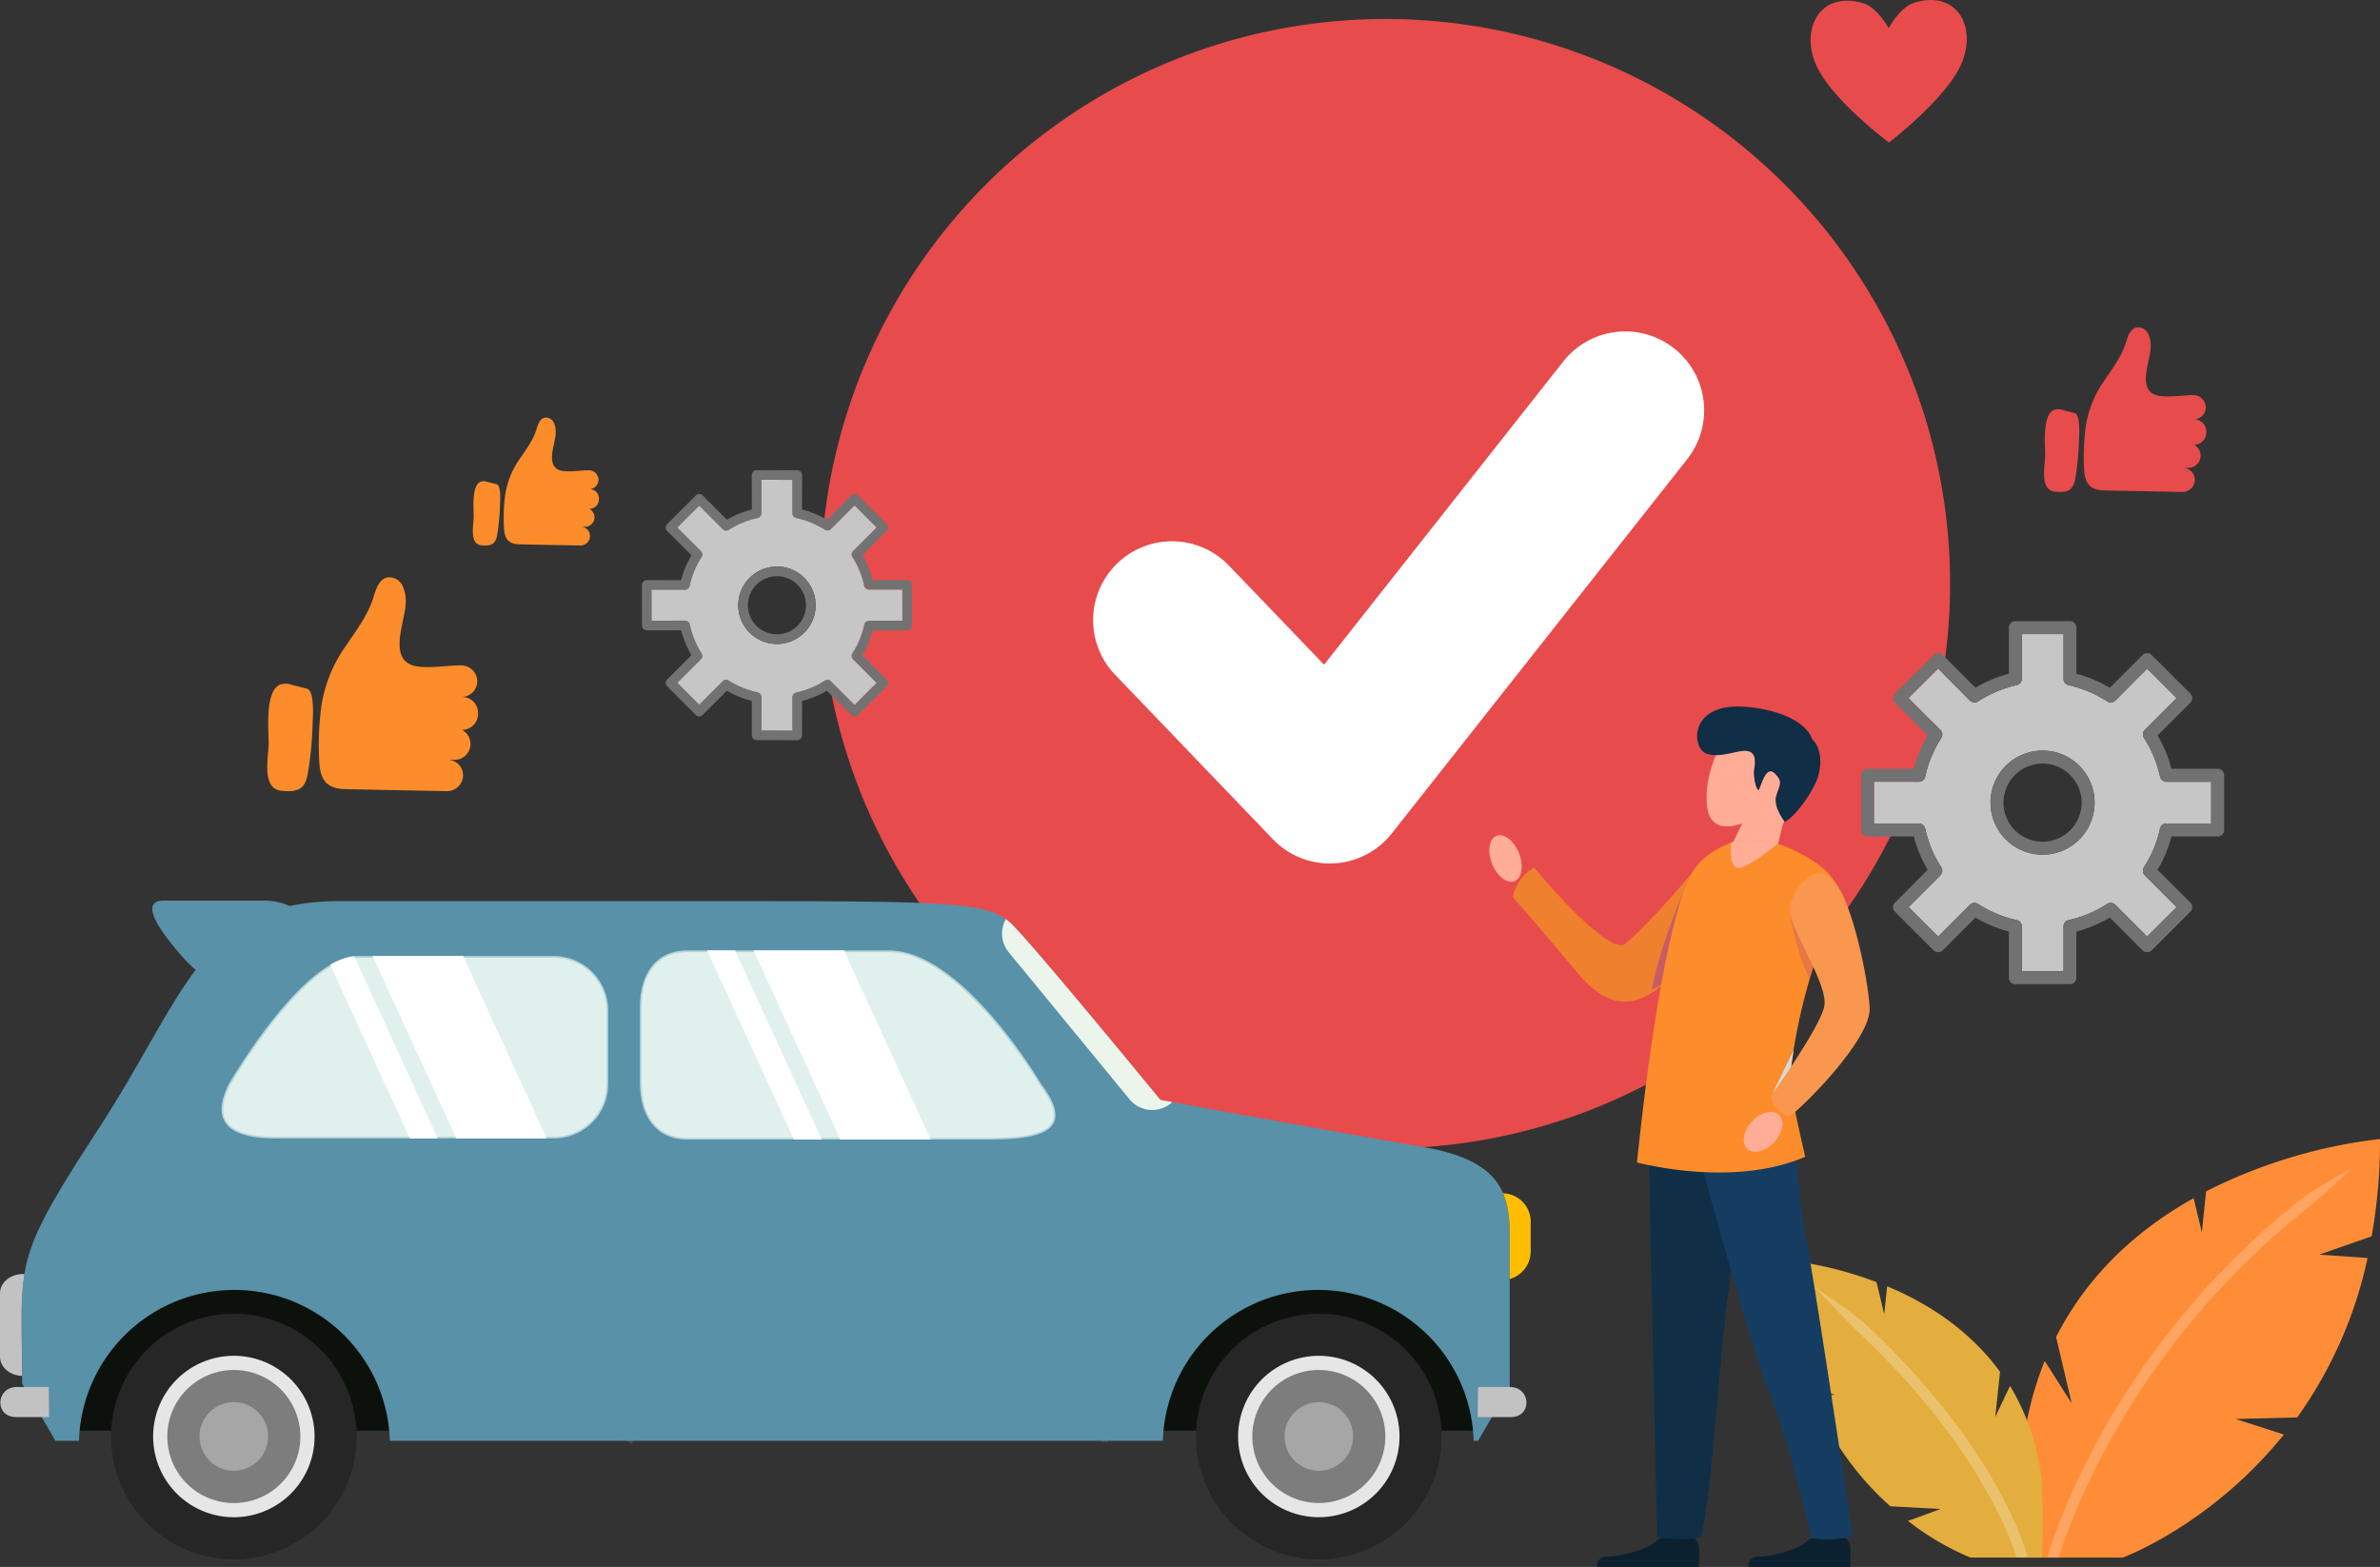 <svg xmlns="http://www.w3.org/2000/svg" xmlns:xlink="http://www.w3.org/1999/xlink" width="731.938" height="481.884" viewBox="0 0 731.938 481.884">
  <rect x="0" y="0" width="731.938" height="481.884" fill="#333333" stroke="none"/>
  <defs>
    <clipPath id="clip-path">
      <rect id="Rettangolo_56" data-name="Rettangolo 56" width="731.938" height="476.047" fill="none"/>
    </clipPath>
    <clipPath id="clip-path-3">
      <rect id="Rettangolo_37" data-name="Rettangolo 37" width="65.447" height="83.198" fill="none"/>
    </clipPath>
    <clipPath id="clip-path-4">
      <rect id="Rettangolo_38" data-name="Rettangolo 38" width="93.678" height="119.748" fill="none"/>
    </clipPath>
    <clipPath id="clip-path-5">
      <rect id="Rettangolo_39" data-name="Rettangolo 39" width="11.858" height="34.905" fill="none"/>
    </clipPath>
    <clipPath id="clip-path-6">
      <rect id="Rettangolo_40" data-name="Rettangolo 40" width="8.454" height="20.448" fill="none"/>
    </clipPath>
    <clipPath id="clip-path-7">
      <rect id="Rettangolo_41" data-name="Rettangolo 41" width="450.172" height="18.819" fill="none"/>
    </clipPath>
    <clipPath id="clip-path-8">
      <path id="Tracciato_231" data-name="Tracciato 231" d="M14.783,113.058a10.556,10.556,0,1,0,10.559-10.567,10.563,10.563,0,0,0-10.559,10.567" transform="translate(-14.783 -102.491)" fill="none"/>
    </clipPath>
    <radialGradient id="radial-gradient" cx="0.5" cy="0.5" r="0.5" gradientTransform="translate(-5.815 4.795) rotate(180)" gradientUnits="objectBoundingBox">
      <stop offset="0" stop-color="#fff"/>
      <stop offset="0.193" stop-color="#fafafa"/>
      <stop offset="0.417" stop-color="#ececec"/>
      <stop offset="0.656" stop-color="#d4d4d4"/>
      <stop offset="0.905" stop-color="#b4b4b4"/>
      <stop offset="1" stop-color="#a6a6a6"/>
    </radialGradient>
    <clipPath id="clip-path-10">
      <path id="Tracciato_235" data-name="Tracciato 235" d="M95.182,113.058a10.552,10.552,0,1,0,10.554-10.567,10.56,10.56,0,0,0-10.554,10.567" transform="translate(-95.182 -102.491)" fill="none"/>
    </clipPath>
    <radialGradient id="radial-gradient-2" cy="0.5" r="0.5" gradientTransform="translate(-37.462 4.795) rotate(180)" xlink:href="#radial-gradient"/>
    <clipPath id="clip-path-12">
      <rect id="Rettangolo_46" data-name="Rettangolo 46" width="25.818" height="109.891" fill="none"/>
    </clipPath>
    <clipPath id="clip-path-13">
      <rect id="Rettangolo_47" data-name="Rettangolo 47" width="15.325" height="112.34" fill="none"/>
    </clipPath>
    <clipPath id="clip-path-14">
      <rect id="Rettangolo_48" data-name="Rettangolo 48" width="62.9" height="100.5" fill="none"/>
    </clipPath>
    <clipPath id="clip-path-15">
      <rect id="Rettangolo_49" data-name="Rettangolo 49" width="119.953" height="57.12" fill="none"/>
    </clipPath>
    <clipPath id="clip-path-16">
      <rect id="Rettangolo_50" data-name="Rettangolo 50" width="128.852" height="59.216" fill="none"/>
    </clipPath>
    <clipPath id="clip-path-17">
      <rect id="Rettangolo_52" data-name="Rettangolo 52" width="111.645" height="111.645" fill="none"/>
    </clipPath>
    <clipPath id="clip-path-19">
      <rect id="Rettangolo_54" data-name="Rettangolo 54" width="83.029" height="83.05" fill="none"/>
    </clipPath>
  </defs>
  <g id="Raggruppa_71" data-name="Raggruppa 71" transform="translate(-600.649 -3439.773)">
    <g id="Raggruppa_70" data-name="Raggruppa 70" transform="translate(600.649 3445.609)">
      <g id="Raggruppa_69" data-name="Raggruppa 69" clip-path="url(#clip-path)">
        <g id="Raggruppa_37" data-name="Raggruppa 37">
          <g id="Raggruppa_36" data-name="Raggruppa 36" clip-path="url(#clip-path)">
            <path id="Tracciato_202" data-name="Tracciato 202" d="M408.166,173.68A173.68,173.68,0,1,1,234.485,0a173.678,173.678,0,0,1,173.68,173.68" transform="translate(191.558)" fill="#e84b4b"/>
            <path id="Tracciato_203" data-name="Tracciato 203" d="M225.747,32.3s-51.074,64.729-73.735,93.458c-14-14.622-29.256-30.484-29.256-30.484a24.249,24.249,0,0,0-35.013,33.56l48.522,50.581a24.261,24.261,0,0,0,36.552-1.743L263.806,62.411A24.266,24.266,0,0,0,225.747,32.3" transform="translate(255.185 72.828)" fill="#fff"/>
            <path id="Tracciato_204" data-name="Tracciato 204" d="M215.713,169.1l18.951-.486a131.681,131.681,0,0,0,21.644-49.037l-14.854-1.025,16.1-5.628a164.146,164.146,0,0,0,2.565-29.928,158.428,158.428,0,0,0-53.469,16.1l-1.316,12.63-2.507-10.53c-16.257,9.035-32.111,22.628-42.313,42.678l4.785,20.391-8.292-13.011a103.71,103.71,0,0,0-6.927,28.115c-.718,20.142,0,32.356,0,32.356h30.924s27.077-9.911,49.56-37.843Z" transform="translate(471.812 261.455)" fill="#ff8d37"/>
            <path id="Tracciato_205" data-name="Tracciato 205" d="M210.6,160.392a70.768,70.768,0,0,0-9.816-29.82l-4.545,9.567,1.478-13.9c-9.521-13.065-22.661-21.287-34.722-26.3l-.9,8.608-2.357-9.874a112.133,112.133,0,0,0-27.251-6.682,108.056,108.056,0,0,0,6.508,38.789l7.873,2.5-6.686.647a91.454,91.454,0,0,0,23.794,33.676l15.473.826L169.4,172.1a81.769,81.769,0,0,0,19.241,11.26H210.6s.506-8.674,0-22.972" transform="translate(417.371 289.802)" fill="#e3ae3d"/>
            <g id="Raggruppa_23" data-name="Raggruppa 23" transform="translate(558.042 389.971)" opacity="0.25" style="mix-blend-mode: screen;isolation: isolate">
              <g id="Raggruppa_22" data-name="Raggruppa 22">
                <g id="Raggruppa_21" data-name="Raggruppa 21" clip-path="url(#clip-path-3)">
                  <path id="Tracciato_206" data-name="Tracciato 206" d="M149.363,109.176c-4.831-4.582-14.908-15.215-14.908-15.215s11.957,7.877,16.7,12.364c40.01,37.81,48.385,68.992,48.754,70.428l-1.585.407h-1.71c-1.129-3.777-10.733-33.174-47.248-67.983" transform="translate(-134.459 -93.96)" fill="#fff"/>
                </g>
              </g>
            </g>
            <g id="Raggruppa_26" data-name="Raggruppa 26" transform="translate(629.623 353.421)" opacity="0.21" style="mix-blend-mode: screen;isolation: isolate">
              <g id="Raggruppa_25" data-name="Raggruppa 25">
                <g id="Raggruppa_24" data-name="Raggruppa 24" clip-path="url(#clip-path-4)">
                  <path id="Tracciato_207" data-name="Tracciato 207" d="M155.222,204.9H151.7c3-10.094,21.474-65.335,77.853-110.059,4.723-3.744,15.829-9.691,15.829-9.691s-8.732,8.392-13.244,11.936c-54.361,42.882-73.187,95.757-76.919,107.814" transform="translate(-151.706 -85.154)" fill="#fff"/>
                </g>
              </g>
            </g>
            <path id="Tracciato_208" data-name="Tracciato 208" d="M131.336,111.552v7.579h-7.815v-7.977Z" transform="translate(389.136 350.175)" fill="#ffad97"/>
            <path id="Tracciato_209" data-name="Tracciato 209" d="M147.674,112.462a4.381,4.381,0,0,1,2.071,3.81v5.478H118.36s-.573-3.233,3.735-3.233c4.325,0,11.862-2.606,13.29-3.847,1.805-1.594,3.092-2.208,4.474-2.208Z" transform="translate(372.798 354.297)" fill="#0c2130"/>
            <path id="Tracciato_210" data-name="Tracciato 210" d="M142.557,111.552v7.579h-7.823v-7.977Z" transform="translate(424.461 350.175)" fill="#ffad97"/>
            <path id="Tracciato_211" data-name="Tracciato 211" d="M158.905,112.462a4.382,4.382,0,0,1,2.063,3.81v5.478h-31.4s-.577-3.233,3.735-3.233,11.878-2.606,13.289-3.847c1.814-1.594,3.1-2.208,4.487-2.208Z" transform="translate(408.114 354.297)" fill="#0c2130"/>
            <path id="Tracciato_212" data-name="Tracciato 212" d="M119.779,66.867c1.241,3.926.253,7.479-2.2,7.911s-5.441-2.42-6.686-6.358-.266-7.475,2.2-7.9c2.44-.436,5.441,2.407,6.686,6.346" transform="translate(347.664 190.526)" fill="#ffad97"/>
            <path id="Tracciato_213" data-name="Tracciato 213" d="M167.851,63.729S155.176,79.177,146.726,86.22c-3.806,3.412-18.785-12.3-28.019-23.329,0,0-4.98,2.088-6.62,8.944,0,0,8.031,9.152,19.9,23.329,10.251,12.256,19.673,12.032,31.551-1.668,11.895-13.7,4.312-29.766,4.312-29.766" transform="translate(353.115 198.13)" fill="#ef802e"/>
            <g id="Raggruppa_29" data-name="Raggruppa 29" transform="translate(507.98 263.6)" opacity="0.6" style="mix-blend-mode: multiply;isolation: isolate">
              <g id="Raggruppa_28" data-name="Raggruppa 28">
                <g id="Raggruppa_27" data-name="Raggruppa 27" clip-path="url(#clip-path-5)">
                  <path id="Tracciato_214" data-name="Tracciato 214" d="M122.394,98.418c2.947-15.755,11.858-34.9,11.858-34.9l-.681,16.518-.9,11.073a33.511,33.511,0,0,1-10.28,7.313" transform="translate(-122.394 -63.511)" fill="#ad458a"/>
                </g>
              </g>
            </g>
            <path id="Tracciato_215" data-name="Tracciato 215" d="M161.948,80.01c0,13.323-4.731,19.461-11.247,49.182-6.475,29.717-7.512,78.068-12.032,98.571-5.441,1.37-13.617,0-13.617,0L122.067,89.93s39.881-23.242,39.881-9.919" transform="translate(384.556 239.078)" fill="#102f47"/>
            <path id="Tracciato_216" data-name="Tracciato 216" d="M163.4,136.327c3.154,16.39,14.36,91.848,14.36,91.848a31.408,31.408,0,0,1-12.7.581s-6.89-30.339-13.157-45.363c-6.3-15.024-27.475-94.882-27.475-94.882S151.2,70.374,155.143,77.226s5.1,42.707,8.259,59.1" transform="translate(391.988 238.418)" fill="#143d61"/>
            <path id="Tracciato_217" data-name="Tracciato 217" d="M126.561,72.262c-.913-9.7,4.3-18.469,4.3-18.469,1.615.677,5.628,1.229,8.429,1.917s2,4.221,1.776,5.914c-.183,1.7.444,5.64,1.39,6.084.926-1.789,2.308-7.84,5-5.151,2.669,2.677,1.428,3.445.419,6.96-1,3.5,3.955,3.694,3.955,3.694-3.528,8.193-2.528,10.654-4.325,12.351-4.051,3.852-14.713,6.068-13.36-.913,1.88-3.906,3.27-6.686,3.27-6.686-7.446,2.449-10.289-.415-10.861-5.7" transform="translate(398.377 169.468)" fill="#ffad97"/>
            <path id="Tracciato_218" data-name="Tracciato 218" d="M128.666,65.443c-4.387-1.59-5.445-13.949,8.637-14.481,6.711-.257,21.088,2.274,23.844,10.085,0,0,3.8,2.847,2.021,10.646-1.079,4.765-7.251,13.248-10.446,14.709,0,0-3.623-4.416-2.631-7.911,1.009-3.515,2.249-4.287-.415-6.96-2.7-2.694-4.08,3.358-5.005,5.151-.946-.444-1.569-4.391-1.39-6.089.22-1.689,1.038-5.213-1.772-5.914s-8.454,2.366-12.841.764" transform="translate(396.168 160.495)" fill="#102e46"/>
            <path id="Tracciato_219" data-name="Tracciato 219" d="M173.02,158.1c-2.868-12.713-4.964-22.433-4.86-23.4C172.837,94.036,186,80.809,182.221,73.72s-17.548-11.907-17.548-11.907a38.081,38.081,0,0,0-13.75-.564c-11.422,4.557-14.124,9.3-18.038,24.578-5.047,19.7-8.857,47.924-11.588,74.051,7.55,1.834,32.149,6.715,51.722-1.781" transform="translate(382.133 191.804)" fill="#fd8c2b"/>
            <g id="Raggruppa_32" data-name="Raggruppa 32" transform="translate(550.471 274.864)" opacity="0.3" style="mix-blend-mode: multiply;isolation: isolate">
              <g id="Raggruppa_31" data-name="Raggruppa 31">
                <g id="Raggruppa_30" data-name="Raggruppa 30" clip-path="url(#clip-path-6)">
                  <path id="Tracciato_220" data-name="Tracciato 220" d="M132.632,66.226,141.086,79.2l-.012.029c-.768,2.258-1.585,4.74-2.378,7.446a73.116,73.116,0,0,1-6.064-20.449" transform="translate(-132.632 -66.228)" fill="#ad458a"/>
                </g>
              </g>
            </g>
            <path id="Tracciato_221" data-name="Tracciato 221" d="M142.745,61.757c-2.656,2.216-9.347,7.4-12.069,7.533-2.665.116-2.528-5.246-2.333-7.77.228-.091.44-.183.677-.274a40.288,40.288,0,0,1,13.725.51" transform="translate(404.037 191.81)" fill="#ffad97"/>
            <path id="Tracciato_222" data-name="Tracciato 222" d="M137.823,76.413c-.374,2.3-.718,4.682-1.029,7.176l-5.449,6.122Z" transform="translate(413.782 240.729)" fill="#d9d9d9"/>
            <path id="Tracciato_223" data-name="Tracciato 223" d="M150.885,66.044c5.246,6.329,10.1,28.97,10.637,38.569.519,9.6-20.652,30.771-24.861,33.547,0,0-5.242-2.341-5.416-6.537,0,0,15.12-21.042,16.328-27.525,1.233-6.508-9.621-22.2-10.571-28.716-.722-4.839,7.014-17.618,13.883-9.338" transform="translate(413.47 199.48)" fill="#f9974e"/>
            <path id="Tracciato_224" data-name="Tracciato 224" d="M131.042,84.744c2.353-3.117,6.147-4.582,8.421-3.279,2.258,1.3,2.2,4.885-.187,7.994-2.349,3.109-6.122,4.59-8.4,3.279s-2.2-4.889.17-7.994" transform="translate(407.053 255.146)" fill="#ffad97"/>
            <path id="Tracciato_225" data-name="Tracciato 225" d="M437.558,142.322H5.264s2.984-48.7,53.166-48.7,326.958-1,326.958-1,52.17,4.972,52.17,49.692" transform="translate(16.584 291.818)" fill="#0d110c"/>
            <path id="Tracciato_226" data-name="Tracciato 226" d="M25.269,135.373C52.438,93.579,56.8,65.365,99.453,65.365H211.26c76.819,0,87.784,0,95.093,7.321,7.334,7.3,45.467,53.81,45.467,53.81s54.324,9.932,81.492,14.626c27.173,4.715,25.944,18.287,25.944,31.352v42.317l-9.737,16.552h-1.349a47.808,47.808,0,0,0-95.575,0H114.855a47.821,47.821,0,0,0-95.6,0H12.034L1.762,213.753c0-38.146-3.64-36.573,23.508-78.38" transform="translate(5.037 205.924)" fill="#5891a8"/>
            <g id="Raggruppa_35" data-name="Raggruppa 35" transform="translate(13.847 349.489)" opacity="0.2" style="mix-blend-mode: screen;isolation: isolate">
              <g id="Raggruppa_34" data-name="Raggruppa 34">
                <g id="Raggruppa_33" data-name="Raggruppa 33" clip-path="url(#clip-path-7)">
                  <path id="Tracciato_227" data-name="Tracciato 227" d="M3.336,103.025c2.656-5.1,6.275-11.115,11.189-18.818H437.481C449.5,88.4,452.7,95.351,453.51,103.025Z" transform="translate(-3.338 -84.206)" fill="#5891a8"/>
                </g>
              </g>
            </g>
            <path id="Tracciato_228" data-name="Tracciato 228" d="M8.229,133.7a37.76,37.76,0,1,0,37.76-37.76A37.767,37.767,0,0,0,8.229,133.7" transform="translate(25.924 302.243)" fill="#262626"/>
            <path id="Tracciato_229" data-name="Tracciato 229" d="M11.347,123.876A24.821,24.821,0,1,0,36.166,99.057a24.812,24.812,0,0,0-24.819,24.819" transform="translate(35.747 312.066)" fill="#e6e6e6"/>
            <path id="Tracciato_230" data-name="Tracciato 230" d="M12.4,120.568a20.463,20.463,0,1,0,20.461-20.461A20.472,20.472,0,0,0,12.4,120.568" transform="translate(39.052 315.374)" fill="#7d7d7d"/>
          </g>
        </g>
        <g id="Raggruppa_39" data-name="Raggruppa 39" transform="translate(61.355 425.375)">
          <g id="Raggruppa_38" data-name="Raggruppa 38" clip-path="url(#clip-path-8)">
            <rect id="Rettangolo_43" data-name="Rettangolo 43" width="21.113" height="21.134" transform="translate(0)" fill="url(#radial-gradient)"/>
          </g>
        </g>
        <g id="Raggruppa_41" data-name="Raggruppa 41">
          <g id="Raggruppa_40" data-name="Raggruppa 40" clip-path="url(#clip-path)">
            <path id="Tracciato_232" data-name="Tracciato 232" d="M88.623,133.7A37.764,37.764,0,1,0,126.4,95.939,37.779,37.779,0,0,0,88.623,133.7" transform="translate(279.195 302.243)" fill="#262626"/>
            <path id="Tracciato_233" data-name="Tracciato 233" d="M91.743,123.876A24.819,24.819,0,1,0,116.57,99.057a24.824,24.824,0,0,0-24.828,24.819" transform="translate(289.024 312.066)" fill="#e6e6e6"/>
            <path id="Tracciato_234" data-name="Tracciato 234" d="M92.795,120.568a20.455,20.455,0,1,0,20.461-20.461,20.469,20.469,0,0,0-20.461,20.461" transform="translate(292.338 315.374)" fill="#7d7d7d"/>
          </g>
        </g>
        <g id="Raggruppa_43" data-name="Raggruppa 43" transform="translate(395.04 425.375)">
          <g id="Raggruppa_42" data-name="Raggruppa 42" clip-path="url(#clip-path-10)">
            <rect id="Rettangolo_45" data-name="Rettangolo 45" width="21.105" height="21.134" transform="translate(0)" fill="url(#radial-gradient-2)"/>
          </g>
        </g>
        <g id="Raggruppa_68" data-name="Raggruppa 68">
          <g id="Raggruppa_67" data-name="Raggruppa 67" clip-path="url(#clip-path)">
            <path id="Tracciato_236" data-name="Tracciato 236" d="M113.418,104.263c0-5.939.241-11.978-2.042-17.245a8.726,8.726,0,0,1,8.5,8.957V104.7a8.869,8.869,0,0,1-6.454,8.674Z" transform="translate(350.875 274.139)" fill="#ffbf00"/>
            <path id="Tracciato_237" data-name="Tracciato 237" d="M7.06,93c.162,0,.3.037.457.05C6.2,100.919,6.732,109.5,6.8,124.323c-3.769-.112-6.8-2.681-6.8-5.856V98.877C0,95.644,3.171,93,7.06,93" transform="translate(0 292.972)" fill="#c2c2c2"/>
            <path id="Tracciato_238" data-name="Tracciato 238" d="M126.574,122.944c-.145.133-.241.27-.386.382a9.055,9.055,0,0,1-12.746-1.245L76.293,76.875A9.064,9.064,0,0,1,75.409,66.7a14.831,14.831,0,0,1,2.063,1.772c7.338,7.309,45.471,53.814,45.471,53.814s1.3.245,3.632.656" transform="translate(233.914 210.136)" fill="#ebf5ec"/>
            <g id="Raggruppa_46" data-name="Raggruppa 46" transform="translate(319.22 327.809)" opacity="0.3" style="mix-blend-mode: multiply;isolation: isolate">
              <g id="Raggruppa_45" data-name="Raggruppa 45">
                <g id="Raggruppa_44" data-name="Raggruppa 44" clip-path="url(#clip-path-12)">
                  <path id="Tracciato_239" data-name="Tracciato 239" d="M96.255,188.7h0c1.743-19.511,5.831-71.415,3.889-77.251-2.345-7.039-23-30.85-23.23-31.078l1.59-1.386c.863,1,21.146,24.379,23.632,31.808S98.6,186,98.342,188.876Z" transform="translate(-76.912 -78.984)" fill="#5891a8"/>
                </g>
              </g>
            </g>
            <g id="Raggruppa_49" data-name="Raggruppa 49" transform="translate(183.222 325.84)" opacity="0.3" style="mix-blend-mode: multiply;isolation: isolate">
              <g id="Raggruppa_48" data-name="Raggruppa 48">
                <g id="Raggruppa_47" data-name="Raggruppa 47" clip-path="url(#clip-path-13)">
                  <path id="Tracciato_240" data-name="Tracciato 240" d="M59.469,78.609,58.415,101.5l-.025.623-.556.278c-.112.05-11.609,5.815-11.609,18.212v48.767c0,13.817,9.521,19.424,9.928,19.648l-1.029,1.818c-.444-.261-10.978-6.4-10.978-21.466V120.614c0-13.734,12.248-19.843,12.767-20.092l-.577.884,1.046-22.9Z" transform="translate(-44.146 -78.507)" fill="#5891a8"/>
                </g>
              </g>
            </g>
            <g id="Raggruppa_52" data-name="Raggruppa 52" transform="translate(13.951 320.287)" opacity="0.3" style="mix-blend-mode: multiply;isolation: isolate">
              <g id="Raggruppa_51" data-name="Raggruppa 51">
                <g id="Raggruppa_50" data-name="Raggruppa 50" clip-path="url(#clip-path-14)">
                  <path id="Tracciato_241" data-name="Tracciato 241" d="M66.261,78.452h0c-.307.394-30.85,39.752-40.076,54.249L24.8,134.885c-11.451,17.959-18.374,28.82-19.361,42.786l-2.075-.145c1.029-14.506,8.035-25.512,19.669-43.774l1.395-2.158C33.7,117,64.3,77.568,64.617,77.17Z" transform="translate(-3.359 -77.173)" fill="#5891a8"/>
                </g>
              </g>
            </g>
            <path id="Tracciato_242" data-name="Tracciato 242" d="M109.6,101.368h9.737c6.628,0,6.973,9.247.357,9.247H109.5Z" transform="translate(344.959 319.346)" fill="#c2c2c2"/>
            <path id="Tracciato_243" data-name="Tracciato 243" d="M14.918,101.368H5.157c-6.6,0-6.96,9.247-.34,9.247H15Z" transform="translate(0.077 319.346)" fill="#c2c2c2"/>
            <path id="Tracciato_244" data-name="Tracciato 244" d="M18.646,108.809c-4.877,9.749-2.44,16.718,14.277,16.718h85.684a16.726,16.726,0,0,0,16.718-16.718V86.164a16.729,16.729,0,0,0-16.718-16.73H58.349c-17.058,0-39.7,39.375-39.7,39.375" transform="translate(51.723 218.743)" fill="#e0f1ed"/>
            <path id="Tracciato_245" data-name="Tracciato 245" d="M47.417,109.955c0,9.513,4.586,17.228,14.518,17.228H155.4c17.751,0,25.425-3.827,15.323-17.228,0,0-24.043-40.939-46.683-40.939H61.935c-9.932,0-14.518,7.728-14.518,17.236Z" transform="translate(149.381 217.426)" fill="#e0f1ed"/>
            <g id="Raggruppa_55" data-name="Raggruppa 55" transform="translate(67.619 287.667)" opacity="0.3" style="mix-blend-mode: multiply;isolation: isolate">
              <g id="Raggruppa_54" data-name="Raggruppa 54">
                <g id="Raggruppa_53" data-name="Raggruppa 53" clip-path="url(#clip-path-15)">
                  <path id="Tracciato_246" data-name="Tracciato 246" d="M58.749,70.365H119A16.2,16.2,0,0,1,135.2,86.552V109.2A16.214,16.214,0,0,1,119,125.395H33.324c-8,0-13.053-1.619-15.028-4.806-1.6-2.6-1.2-6.354,1.216-11.16.2-.361,22.665-39.063,39.238-39.063m-40.171,38.59c-2.59,5.151-2.972,9.259-1.179,12.194,2.179,3.5,7.537,5.283,15.925,5.283H119A17.257,17.257,0,0,0,136.245,109.2V86.552A17.268,17.268,0,0,0,119,69.311H58.749c-17.187,0-39.225,38-40.171,39.644" transform="translate(-16.291 -69.312)" fill="#5891a8"/>
                </g>
              </g>
            </g>
            <g id="Raggruppa_58" data-name="Raggruppa 58" transform="translate(196.277 285.916)" opacity="0.3" style="mix-blend-mode: multiply;isolation: isolate">
              <g id="Raggruppa_57" data-name="Raggruppa 57">
                <g id="Raggruppa_56" data-name="Raggruppa 56" clip-path="url(#clip-path-16)">
                  <path id="Tracciato_247" data-name="Tracciato 247" d="M48.342,86.649c0-10.459,5.234-16.705,13.983-16.705h62.11c22.088,0,46,40.263,46.243,40.665l0,.042.012,0c3.918,5.213,5.213,8.981,3.939,11.555-1.652,3.308-7.645,4.848-18.839,4.848H62.325c-8.749,0-13.983-6.242-13.983-16.705Zm-1.05,23.7c0,10.945,5.765,17.751,15.033,17.751H155.8c11.8,0,17.888-1.677,19.756-5.425,1.49-2.951.149-7.093-4.026-12.642l.046.042c-1-1.681-24.462-41.188-47.136-41.188H62.325c-9.268,0-15.033,6.794-15.033,17.759Z" transform="translate(-47.29 -68.888)" fill="#5891a8"/>
                </g>
              </g>
            </g>
            <path id="Tracciato_248" data-name="Tracciato 248" d="M65.322,69.434H37.506l25.745,56.092H91.058ZM24.47,72.148l24.508,53.378h8.571l-25.7-56.017a18.421,18.421,0,0,0-7.379,2.64" transform="translate(77.089 218.743)" fill="#fff"/>
            <path id="Tracciato_249" data-name="Tracciato 249" d="M94.489,69.015H66.678l26.7,58.172h27.807Zm-42.1,0L79.1,127.187H87.67L60.987,69.015Z" transform="translate(165.054 217.423)" fill="#fff"/>
            <path id="Tracciato_250" data-name="Tracciato 250" d="M54.441,67.4A19.485,19.485,0,0,0,46.4,65.329H14.752c-6.483,0-3.37,6.744,5.188,16.6s13.231,8.558,13.231,8.558Z" transform="translate(35.555 205.81)" fill="#5891a8"/>
            <g id="Raggruppa_62" data-name="Raggruppa 62" transform="translate(572.365 185.195)">
              <g id="Raggruppa_61" data-name="Raggruppa 61" clip-path="url(#clip-path-17)">
                <g id="Raggruppa_60" data-name="Raggruppa 60">
                  <g id="Raggruppa_59" data-name="Raggruppa 59" clip-path="url(#clip-path-17)">
                    <path id="Tracciato_251" data-name="Tracciato 251" d="M242.542,90.986v12.825H228.763a2,2,0,0,0-1.951,1.577,36.165,36.165,0,0,1-4.939,11.87,2.011,2.011,0,0,0,.249,2.49l9.795,9.795-9.089,9.048-9.753-9.753a2.018,2.018,0,0,0-2.49-.291,36.059,36.059,0,0,1-11.912,4.98,1.93,1.93,0,0,0-1.536,1.951v13.779H184.313V135.478a1.965,1.965,0,0,0-1.577-1.951,36.463,36.463,0,0,1-11.912-4.98,2.018,2.018,0,0,0-2.49.291l-9.753,9.753-9.089-9.048,9.795-9.795a2.069,2.069,0,0,0,.249-2.49,35.3,35.3,0,0,1-4.939-11.87,2.034,2.034,0,0,0-1.951-1.577H138.866V90.986h13.779a1.986,1.986,0,0,0,1.951-1.577A36.236,36.236,0,0,1,159.535,77.5a2,2,0,0,0-.249-2.449l-9.795-9.795,9.089-9.048L168.334,66a2.018,2.018,0,0,0,2.49.291,36.591,36.591,0,0,1,11.912-5.022,1.985,1.985,0,0,0,1.577-1.909V45.581h12.825V59.36a1.947,1.947,0,0,0,1.536,1.909,36.589,36.589,0,0,1,11.912,5.022,2.018,2.018,0,0,0,2.49-.291l9.753-9.795,9.089,9.048-9.795,9.795a1.948,1.948,0,0,0-.249,2.449,36.233,36.233,0,0,1,4.939,11.912,2,2,0,0,0,1.951,1.577Zm-35.859,6.392A16,16,0,1,0,190.7,113.4a15.986,15.986,0,0,0,15.979-16.02" transform="translate(-134.886 -41.598)" fill="#c6c6c6"/>
                    <path id="Tracciato_252" data-name="Tracciato 252" d="M147.5,70.191a16,16,0,1,1,16.02,16.02,16.021,16.021,0,0,1-16.02-16.02M163.517,58.2a12.015,12.015,0,1,0,11.995,11.995A12.033,12.033,0,0,0,163.517,58.2" transform="translate(-107.695 -14.407)" fill="#727272"/>
                    <path id="Tracciato_253" data-name="Tracciato 253" d="M173.849,131.568a36.461,36.461,0,0,0,11.912,4.98,1.969,1.969,0,0,1,1.577,1.951v13.779h12.825V138.5a1.929,1.929,0,0,1,1.536-1.951,36.132,36.132,0,0,0,11.912-4.98,2.014,2.014,0,0,1,2.49.295l9.749,9.749,9.094-9.048-9.8-9.795a2.01,2.01,0,0,1-.245-2.49,36.159,36.159,0,0,0,4.935-11.87,2,2,0,0,1,1.955-1.577h13.775V94.007H231.788a2,2,0,0,1-1.955-1.573A36.123,36.123,0,0,0,224.9,80.519a1.941,1.941,0,0,1,.245-2.445l9.8-9.8-9.094-9.044L216.1,69.026a2.023,2.023,0,0,1-2.49.286A36.592,36.592,0,0,0,201.7,64.291a1.943,1.943,0,0,1-1.536-1.909V48.6H187.338V62.381a1.985,1.985,0,0,1-1.577,1.909,36.552,36.552,0,0,0-11.912,5.022,2.029,2.029,0,0,1-2.494-.286l-9.749-9.795-9.094,9.044,9.8,9.8a2,2,0,0,1,.245,2.445,36.3,36.3,0,0,0-4.935,11.916,1.987,1.987,0,0,1-1.951,1.573H141.891v12.825h13.779a2.034,2.034,0,0,1,1.951,1.577,35.378,35.378,0,0,0,4.935,11.87,2.068,2.068,0,0,1-.245,2.49l-9.8,9.795,9.094,9.048,9.749-9.749a2.019,2.019,0,0,1,2.494-.295m9.5,8.512a41.583,41.583,0,0,1-10.293-4.316l-10.044,10.085a2.065,2.065,0,0,1-2.822,0l-11.87-11.874a1.974,1.974,0,0,1,0-2.818l10.04-10.085a40.811,40.811,0,0,1-4.275-10.256H139.9a1.965,1.965,0,0,1-1.988-1.988V92.019a1.993,1.993,0,0,1,1.988-2h14.194a41.271,41.271,0,0,1,4.275-10.247l-10.04-10.09a1.979,1.979,0,0,1,0-2.822l11.87-11.824a1.972,1.972,0,0,1,2.822,0l10.044,10.044a42.465,42.465,0,0,1,10.293-4.316V46.61a1.954,1.954,0,0,1,1.951-1.988h16.809a1.963,1.963,0,0,1,1.992,1.988V60.767a41.9,41.9,0,0,1,10.289,4.316l10.044-10.044a1.977,1.977,0,0,1,2.826,0L239.13,66.864a2.047,2.047,0,0,1,.041,2.822l-10.123,10.09a37.186,37.186,0,0,1,4.275,10.247H247.56a1.993,1.993,0,0,1,1.988,2v16.809a1.965,1.965,0,0,1-1.988,1.988H233.324a36.818,36.818,0,0,1-4.275,10.256l10.123,10.085a2.043,2.043,0,0,1,0,2.818l-11.907,11.874a2.071,2.071,0,0,1-2.826,0l-10.044-10.085a41.555,41.555,0,0,1-10.289,4.316v14.194a1.966,1.966,0,0,1-1.992,1.988H185.3a1.957,1.957,0,0,1-1.951-1.988Z" transform="translate(-137.907 -44.619)" fill="#727272"/>
                  </g>
                </g>
              </g>
            </g>
            <g id="Raggruppa_66" data-name="Raggruppa 66" transform="translate(197.416 138.756)">
              <g id="Raggruppa_65" data-name="Raggruppa 65" clip-path="url(#clip-path-19)">
                <g id="Raggruppa_64" data-name="Raggruppa 64">
                  <g id="Raggruppa_63" data-name="Raggruppa 63" clip-path="url(#clip-path-19)">
                    <path id="Tracciato_254" data-name="Tracciato 254" d="M55.315,50.042l8.836-8.84a1.458,1.458,0,0,1,2.092,0l7.487,7.483a27.144,27.144,0,0,1,7.637-3.142l-.021-10.625a1.528,1.528,0,0,1,1.482-1.486l12.505.021a1.531,1.531,0,0,1,1.482,1.486l-.021,10.583a30.936,30.936,0,0,1,7.682,3.142l7.462-7.462a1.463,1.463,0,0,1,2.1,0l8.836,8.84a1.452,1.452,0,0,1-.021,2.071l-7.462,7.462a31.03,31.03,0,0,1,3.142,7.682l10.579-.025a1.532,1.532,0,0,1,1.486,1.486V81.2a1.474,1.474,0,0,1-1.486,1.486l-10.579.021a30.376,30.376,0,0,1-3.142,7.637L122.85,97.8a1.463,1.463,0,0,1,0,2.1l-8.84,8.836a1.477,1.477,0,0,1-2.092,0l-7.466-7.462a30.613,30.613,0,0,1-7.637,3.142L96.793,115a1.468,1.468,0,0,1-1.486,1.482l-12.459-.021a1.472,1.472,0,0,1-1.482-1.482V104.416a31.793,31.793,0,0,1-7.682-3.142l-7.442,7.442a1.452,1.452,0,0,1-2.071.021L55.335,99.9a1.463,1.463,0,0,1,0-2.1l7.442-7.442a31.024,31.024,0,0,1-3.142-7.678H49.073A1.474,1.474,0,0,1,47.587,81.2l-.021-12.459a1.526,1.526,0,0,1,1.461-1.507l10.629.025A27.334,27.334,0,0,1,62.8,59.621l-7.483-7.487a1.477,1.477,0,0,1,0-2.092m9.882-5.7-6.744,6.744L65.7,58.33a1.483,1.483,0,0,1,.2,1.855,26.963,26.963,0,0,0-3.665,8.861A1.448,1.448,0,0,1,60.81,70.2h-10.3l.021,9.538,10.276-.025a1.5,1.5,0,0,1,1.461,1.158,27.226,27.226,0,0,0,3.623,8.907,1.437,1.437,0,0,1-.2,1.805l-7.247,7.247,6.744,6.74,7.247-7.242a1.48,1.48,0,0,1,1.834-.174,27.167,27.167,0,0,0,8.9,3.623,1.5,1.5,0,0,1,1.154,1.461l-.021,10.28,9.533.021v-10.3A1.5,1.5,0,0,1,95,101.818a26.889,26.889,0,0,0,8.857-3.665,1.493,1.493,0,0,1,1.859.2l7.242,7.247,6.744-6.744-7.247-7.242a1.508,1.508,0,0,1-.2-1.855,26.23,26.23,0,0,0,3.644-8.836,1.535,1.535,0,0,1,1.44-1.179h10.3l-.021-9.538H117.371a1.491,1.491,0,0,1-1.461-1.154,27.065,27.065,0,0,0-3.644-8.882,1.459,1.459,0,0,1,.2-1.855l7.247-7.242-6.744-6.744-7.242,7.242a1.436,1.436,0,0,1-1.834.22A26.792,26.792,0,0,0,95,48.141a1.507,1.507,0,0,1-1.158-1.465V36.424L84.313,36.4V46.7a1.5,1.5,0,0,1-1.179,1.44,26.988,26.988,0,0,0-8.84,3.644,1.483,1.483,0,0,1-1.851-.2Z" transform="translate(-47.566 -33.433)" fill="#727272"/>
                    <path id="Tracciato_255" data-name="Tracciato 255" d="M56.219,48.831l6.74-6.74,7.247,7.242a1.49,1.49,0,0,0,1.855.2A26.789,26.789,0,0,1,80.9,45.888a1.494,1.494,0,0,0,1.179-1.444v-10.3l9.538.021V44.423a1.5,1.5,0,0,0,1.158,1.465,26.733,26.733,0,0,1,8.878,3.644,1.44,1.44,0,0,0,1.834-.22l7.242-7.247,6.744,6.744-7.242,7.242a1.471,1.471,0,0,0-.2,1.859,26.991,26.991,0,0,1,3.644,8.878,1.5,1.5,0,0,0,1.461,1.158h10.256l.025,9.533h-10.3a1.547,1.547,0,0,0-1.44,1.183,26.159,26.159,0,0,1-3.644,8.832,1.519,1.519,0,0,0,.2,1.859L117.47,96.6l-6.744,6.744L103.483,96.1a1.482,1.482,0,0,0-1.855-.2,26.926,26.926,0,0,1-8.857,3.665,1.491,1.491,0,0,0-1.158,1.419v10.3l-9.538-.025.021-10.276a1.5,1.5,0,0,0-1.154-1.461,27.2,27.2,0,0,1-8.9-3.623,1.481,1.481,0,0,0-1.834.174l-7.247,7.242-6.74-6.74,7.247-7.247a1.453,1.453,0,0,0,.2-1.81,27.2,27.2,0,0,1-3.623-8.9,1.5,1.5,0,0,0-1.461-1.158l-10.28.021-.021-9.533h10.3A1.452,1.452,0,0,0,60,66.79a26.947,26.947,0,0,1,3.665-8.861,1.483,1.483,0,0,0-.2-1.851ZM78.436,64.324A11.9,11.9,0,1,0,95.257,64.3a11.879,11.879,0,0,0-16.821.021" transform="translate(-45.332 -31.18)" fill="#c6c6c6"/>
                    <path id="Tracciato_256" data-name="Tracciato 256" d="M58.18,60.873a11.9,11.9,0,1,1,16.826.025,11.886,11.886,0,0,1-16.826-.025m2.1-14.7a8.933,8.933,0,1,0,12.634-.021,8.924,8.924,0,0,0-12.634.021" transform="translate(-25.081 -10.928)" fill="#727272"/>
                  </g>
                </g>
              </g>
            </g>
            <path id="Tracciato_257" data-name="Tracciato 257" d="M67.833,78.189l-.407-.012a4.842,4.842,0,0,0,4.939-4.823,4.963,4.963,0,0,0-4.922-4.868c-4.163-.079-12.086,1.407-15.73-.311-6.358-3-1.436-13.725-1.365-18.764a10.959,10.959,0,0,0-1.009-5.5,4.512,4.512,0,0,0-4.657-2.469c-2.494.569-3.461,3.52-4.2,5.972-1.722,5.723-5.786,10.969-9.081,15.863A43.072,43.072,0,0,0,24.3,81.829a90.344,90.344,0,0,0-.5,16.68c.344,5.52,2.6,7.9,7.852,8.035,3.735.091,7.471.145,11.2.224l8.778.174,11.256.22a4.957,4.957,0,0,0,5.109-4.669,4.845,4.845,0,0,0-4.744-5.014l1.959.037A4.876,4.876,0,0,0,67.63,88.3a4.862,4.862,0,0,0,4.956-4.765l0-.394a4.854,4.854,0,0,0-4.756-4.951" transform="translate(74.417 130.309)" fill="#fd8c2b"/>
            <path id="Tracciato_258" data-name="Tracciato 258" d="M30.844,50.488c-1.141-.282-2.287-.581-3.432-.867a5.585,5.585,0,0,0-3.789-.042c-4.586,2.283-3.37,13.875-3.383,18.025-.017,4.167-2.37,14.012,4,14.589,2.191.2,4.673.3,6.271-1.2,1.187-1.121,1.552-2.839,1.822-4.445A106.264,106.264,0,0,0,33.741,62.03c.062-2.233.585-8.907-1.033-10.8a2.2,2.2,0,0,0-1.179-.577c-.228-.058-.457-.108-.685-.17" transform="translate(62.382 155.175)" fill="#fd8c2b"/>
            <path id="Tracciato_259" data-name="Tracciato 259" d="M63.774,51.561l-.245,0a2.9,2.9,0,0,0,2.955-2.889,2.961,2.961,0,0,0-2.943-2.909c-2.49-.05-7.234.838-9.413-.187-3.8-1.793-.859-8.214-.818-11.227a6.511,6.511,0,0,0-.6-3.287,2.7,2.7,0,0,0-2.785-1.478c-1.494.34-2.071,2.1-2.511,3.569-1.029,3.428-3.461,6.566-5.433,9.5A25.694,25.694,0,0,0,37.73,53.74a54.168,54.168,0,0,0-.3,9.977c.208,3.3,1.556,4.727,4.7,4.806,2.237.058,4.47.091,6.7.137l5.25.1,6.736.133A2.964,2.964,0,0,0,63.869,66.1a2.9,2.9,0,0,0-2.839-3l1.175.025a2.921,2.921,0,0,0,1.448-5.52,2.906,2.906,0,0,0,2.963-2.847l0-.237a2.909,2.909,0,0,0-2.847-2.963" transform="translate(117.581 93.037)" fill="#fd8c2b"/>
            <path id="Tracciato_260" data-name="Tracciato 260" d="M41.645,34.993c-.685-.174-1.37-.344-2.054-.519a3.276,3.276,0,0,0-2.266-.025c-2.743,1.365-2.013,8.3-2.025,10.783s-1.419,8.384,2.395,8.728c1.312.116,2.8.178,3.752-.722a4.558,4.558,0,0,0,1.092-2.656,62.811,62.811,0,0,0,.838-8.683c.041-1.336.353-5.329-.614-6.462a1.343,1.343,0,0,0-.706-.34c-.137-.033-.274-.071-.411-.1" transform="translate(110.379 107.908)" fill="#fd8c2b"/>
            <path id="Tracciato_261" data-name="Tracciato 261" d="M188.435,51.19l-.311,0a3.733,3.733,0,0,0,3.8-3.715,3.814,3.814,0,0,0-3.785-3.748c-3.208-.062-9.305,1.079-12.111-.241-4.9-2.308-1.108-10.567-1.054-14.443a8.446,8.446,0,0,0-.776-4.233,3.471,3.471,0,0,0-3.582-1.9c-1.922.44-2.669,2.71-3.233,4.6-1.328,4.4-4.458,8.442-6.989,12.21a33.15,33.15,0,0,0-5.47,14.277,69.891,69.891,0,0,0-.386,12.841c.261,4.25,2,6.084,6.043,6.184,2.876.075,5.752.116,8.624.174l6.757.133,8.666.174a3.812,3.812,0,0,0,3.93-3.594,3.729,3.729,0,0,0-3.652-3.864l1.511.029a3.754,3.754,0,0,0,1.864-7.1,3.741,3.741,0,0,0,3.814-3.665l0-.3a3.738,3.738,0,0,0-3.665-3.814" transform="translate(486.431 71.96)" fill="#e84b4b"/>
            <path id="Tracciato_262" data-name="Tracciato 262" d="M159.963,29.87c-.88-.224-1.76-.444-2.64-.668a4.252,4.252,0,0,0-2.918-.033c-3.532,1.76-2.594,10.683-2.606,13.879s-1.822,10.783,3.079,11.227c1.689.154,3.6.232,4.827-.93a5.8,5.8,0,0,0,1.4-3.416,80.054,80.054,0,0,0,1.083-11.169c.05-1.722.452-6.861-.793-8.317a1.7,1.7,0,0,0-.909-.44c-.174-.046-.349-.087-.527-.133" transform="translate(477.164 91.101)" fill="#e84b4b"/>
          </g>
        </g>
      </g>
    </g>
    <path id="Tracciato_263" data-name="Tracciato 263" d="M208.537,54.325c-4.6,1.388-7.977,7.88-7.977,7.88s-3.406-6.435-8.009-7.747c-13.33-3.794-19.288,8.228-14.184,19.323,4.921,10.7,22.27,23.581,22.27,23.581S217.928,84.2,222.8,73.411c5.057-11.18-.953-23.1-14.267-19.086" transform="translate(980.93 3386.245)" fill="#e84b4b"/>
  </g>
</svg>
